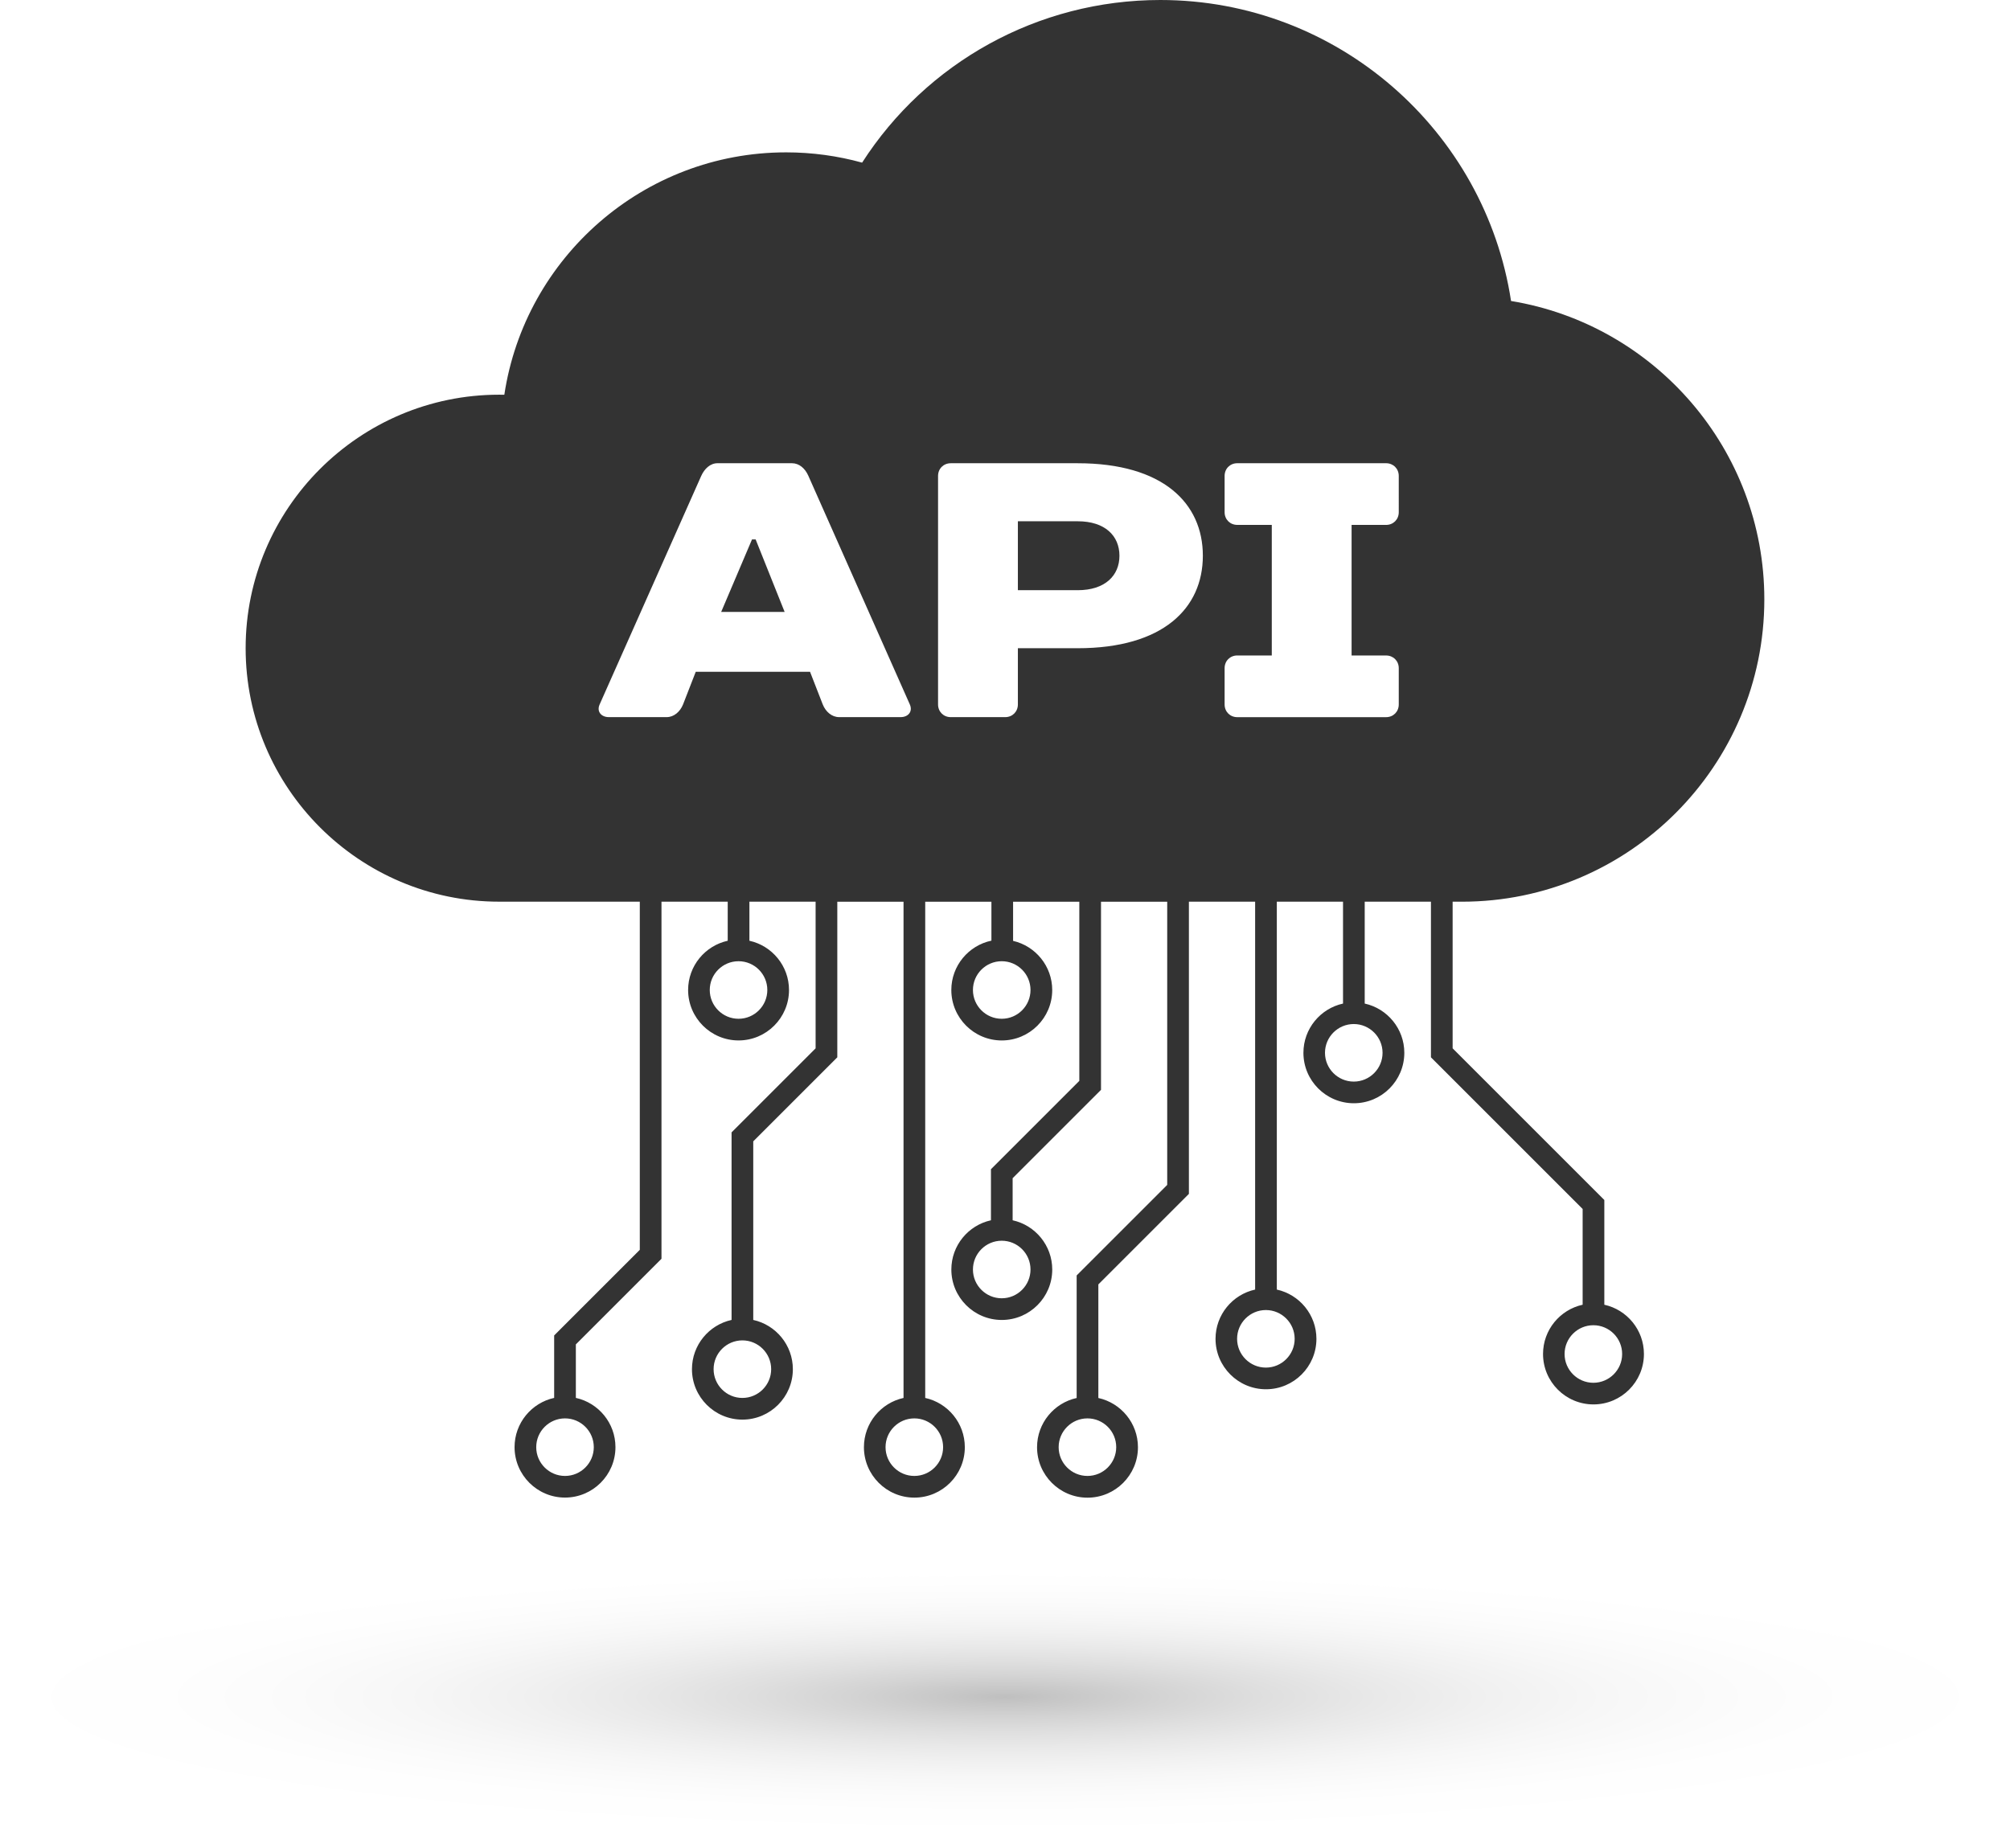 <svg xmlns="http://www.w3.org/2000/svg" xmlns:xlink="http://www.w3.org/1999/xlink" version="1.1" id="Layer_1" x="0px" y="0px" style="enable-background:new 0 0 1000 1000;" xml:space="preserve" viewBox="95 198.18 810 744.82">
<style type="text/css">
	.st0{fill:#333333;}
	.st1{opacity:0.25;fill:url(#SVGID_1_);}
</style>
<g>
	<g>
		<polygon class="st0" points="398.05,415.6 385.62,444.84 411.2,444.84 399.51,415.6   "/>
		<path class="st0" d="M684.14,561.63c67.19,0,121.86-54.67,121.86-121.87c0-60.46-44.25-110.77-102.07-120.26    c-10.46-68.59-69.85-121.32-141.33-121.32c-49.5,0-94.33,25.3-120.18,65.55c-9.89-2.73-20.17-4.14-30.62-4.14    c-57.5,0-105.26,42.48-113.56,97.7c-0.69-0.01-1.39-0.02-2.08-0.02c-56.34,0-102.17,45.84-102.17,102.18    c0,56.34,45.84,102.17,102.17,102.17h56.67v140.33l-34.51,34.51v25.17c-9.12,2-15.96,10.14-15.96,19.85    c0,11.21,9.12,20.33,20.33,20.33c11.21,0,20.33-9.12,20.33-20.33c0-9.71-6.85-17.85-15.96-19.85v-21.56l34.51-34.51V561.63h26.69    v15.74c-9.12,2-15.96,10.14-15.96,19.85c0,11.21,9.12,20.33,20.33,20.33s20.33-9.12,20.33-20.33c0-9.71-6.85-17.85-15.96-19.85    v-15.74h26.68v59.11l-33.87,33.87v75.6c-9.12,2-15.96,10.14-15.96,19.85c0,11.21,9.12,20.33,20.33,20.33    c11.21,0,20.33-9.12,20.33-20.33c0-9.71-6.85-17.85-15.96-19.85v-71.98l33.87-33.87v-62.72h26.69l0,200.01    c-9.12,2-15.96,10.14-15.96,19.85c0,11.21,9.12,20.33,20.33,20.33c11.21,0,20.33-9.12,20.33-20.33c0-9.71-6.85-17.85-15.96-19.85    l0-200.01h26.68v15.69c-9.21,1.93-16.16,10.12-16.16,19.9c0,11.21,9.12,20.33,20.33,20.33c11.21,0,20.33-9.12,20.33-20.33    c0-9.64-6.75-17.73-15.77-19.81v-15.78h26.69v72.21l-35.61,35.61v20.58c-9.12,2-15.96,10.14-15.96,19.85    c0,11.21,9.12,20.33,20.33,20.33c11.21,0,20.33-9.12,20.33-20.33c0-9.71-6.85-17.85-15.96-19.85v-16.96l35.61-35.61v-75.82h26.68    v114.13l-36.49,36.49v49.4c-9.12,2-15.96,10.14-15.96,19.85c0,11.21,9.12,20.33,20.33,20.33c11.21,0,20.33-9.12,20.33-20.33    c0-9.71-6.85-17.85-15.96-19.85v-45.78l36.49-36.49V561.63h26.69l0,156.34c-9.12,2-15.96,10.14-15.96,19.85    c0,11.21,9.12,20.33,20.33,20.33c11.21,0,20.33-9.12,20.33-20.33c0-9.71-6.85-17.85-15.96-19.85V561.63h26.68v41.06    c-9.12,2-15.96,10.14-15.96,19.85c0,11.21,9.12,20.33,20.33,20.33c11.21,0,20.33-9.12,20.33-20.33c0-9.71-6.85-17.85-15.96-19.85    v-41.06h26.69v62.72l61.13,61.13v38.6c-9.12,2-15.96,10.14-15.96,19.85c0,11.21,9.12,20.33,20.33,20.33    c11.21,0,20.33-9.12,20.33-20.33c0-9.71-6.85-17.85-15.96-19.85v-42.22l-61.13-61.13v-59.11H684.14z M334.29,781.49    c0,6.39-5.2,11.6-11.6,11.6c-6.39,0-11.6-5.2-11.6-11.6c0-6.39,5.2-11.6,11.6-11.6C329.09,769.89,334.29,775.09,334.29,781.49z     M405.77,750.05c0,6.39-5.2,11.6-11.6,11.6c-6.39,0-11.6-5.2-11.6-11.6c0-6.39,5.2-11.6,11.6-11.6    C400.57,738.45,405.77,743.66,405.77,750.05z M404.22,597.22c0,6.39-5.2,11.6-11.6,11.6c-6.39,0-11.6-5.2-11.6-11.6    s5.2-11.6,11.6-11.6C399.02,585.62,404.22,590.82,404.22,597.22z M457.98,487.23h-24.85c-2.92,0-5.41-2.19-6.58-5.12l-5.12-13.16    h-46.05l-5.12,13.16c-1.17,2.92-3.66,5.12-6.58,5.12H340.3c-2.92,0-4.97-2.19-3.65-5.12l40.93-92.1c1.32-2.92,3.65-5.12,6.58-5.12    h29.97c2.92,0,5.26,2.05,6.58,4.97l40.93,92.24C462.95,485.04,460.91,487.23,457.98,487.23z M475.06,781.49    c0,6.39-5.2,11.6-11.6,11.6c-6.39,0-11.6-5.2-11.6-11.6c0-6.39,5.2-11.6,11.6-11.6C469.85,769.89,475.06,775.09,475.06,781.49z     M510.28,709.88c0,6.39-5.2,11.6-11.6,11.6c-6.39,0-11.6-5.2-11.6-11.6c0-6.39,5.2-11.6,11.6-11.6    C505.08,698.28,510.28,703.48,510.28,709.88z M544.82,781.49c0,6.39-5.2,11.6-11.6,11.6c-6.39,0-11.6-5.2-11.6-11.6    c0-6.39,5.2-11.6,11.6-11.6C539.62,769.89,544.82,775.09,544.82,781.49z M510.28,597.22c0,6.39-5.2,11.6-11.6,11.6    c-6.39,0-11.6-5.2-11.6-11.6s5.2-11.6,11.6-11.6C505.08,585.62,510.28,590.82,510.28,597.22z M529.31,459.46h-24.12v22.66    c0,2.92-2.19,5.12-5.12,5.12h-21.93c-2.92,0-5.12-2.19-5.12-5.12v-92.1c0-2.92,2.19-5.12,5.12-5.12h51.16    c34.35,0,50.43,16.08,50.43,37.28S563.67,459.46,529.31,459.46z M616.73,737.82c0,6.39-5.2,11.6-11.6,11.6    c-6.39,0-11.6-5.2-11.6-11.6c0-6.39,5.2-11.6,11.6-11.6C611.53,726.23,616.73,731.43,616.73,737.82z M652.15,622.54    c0,6.39-5.2,11.6-11.6,11.6c-6.39,0-11.6-5.2-11.6-11.6c0-6.39,5.2-11.6,11.6-11.6C646.94,610.95,652.15,616.15,652.15,622.54z     M658.68,404.64c0,2.92-2.19,5.12-5.12,5.12h-13.89v52.63h13.89c2.92,0,5.12,2.19,5.12,5.12v14.62c0,2.92-2.19,5.12-5.12,5.12    h-59.94c-2.92,0-5.12-2.19-5.12-5.12V467.5c0-2.92,2.19-5.12,5.12-5.12h13.89v-52.63h-13.89c-2.92,0-5.12-2.19-5.12-5.12v-14.62    c0-2.92,2.19-5.12,5.12-5.12h59.94c2.92,0,5.12,2.19,5.12,5.12V404.64z M748.7,743.94c0,6.39-5.2,11.6-11.6,11.6    c-6.39,0-11.6-5.2-11.6-11.6c0-6.39,5.2-11.6,11.6-11.6C743.5,732.34,748.7,737.54,748.7,743.94z"/>
		<path class="st0" d="M529.31,408.29h-24.12v27.78h24.12c10.96,0,16.81-5.85,16.81-13.89    C546.12,414.14,540.28,408.29,529.31,408.29z"/>
	</g>
</g>
<radialGradient id="SVGID_1_" cx="585.684" cy="30485.789" r="404.978" gradientTransform="matrix(1 0 -2.500000e-03 0.135 -9.47 -3233.429)" gradientUnits="userSpaceOnUse">
	<stop offset="0" style="stop-color:#000000"/>
	<stop offset="0.051" style="stop-color:#1D1D1D"/>
	<stop offset="0.154" style="stop-color:#525252"/>
	<stop offset="0.261" style="stop-color:#808080"/>
	<stop offset="0.37" style="stop-color:#A7A7A7"/>
	<stop offset="0.482" style="stop-color:#C7C7C7"/>
	<stop offset="0.597" style="stop-color:#E0E0E0"/>
	<stop offset="0.718" style="stop-color:#F1F1F1"/>
	<stop offset="0.847" style="stop-color:#FCFCFC"/>
	<stop offset="1" style="stop-color:#FFFFFF"/>
</radialGradient>
<ellipse class="st1" cx="500" cy="888.25" rx="405" ry="54.75"/>
</svg>